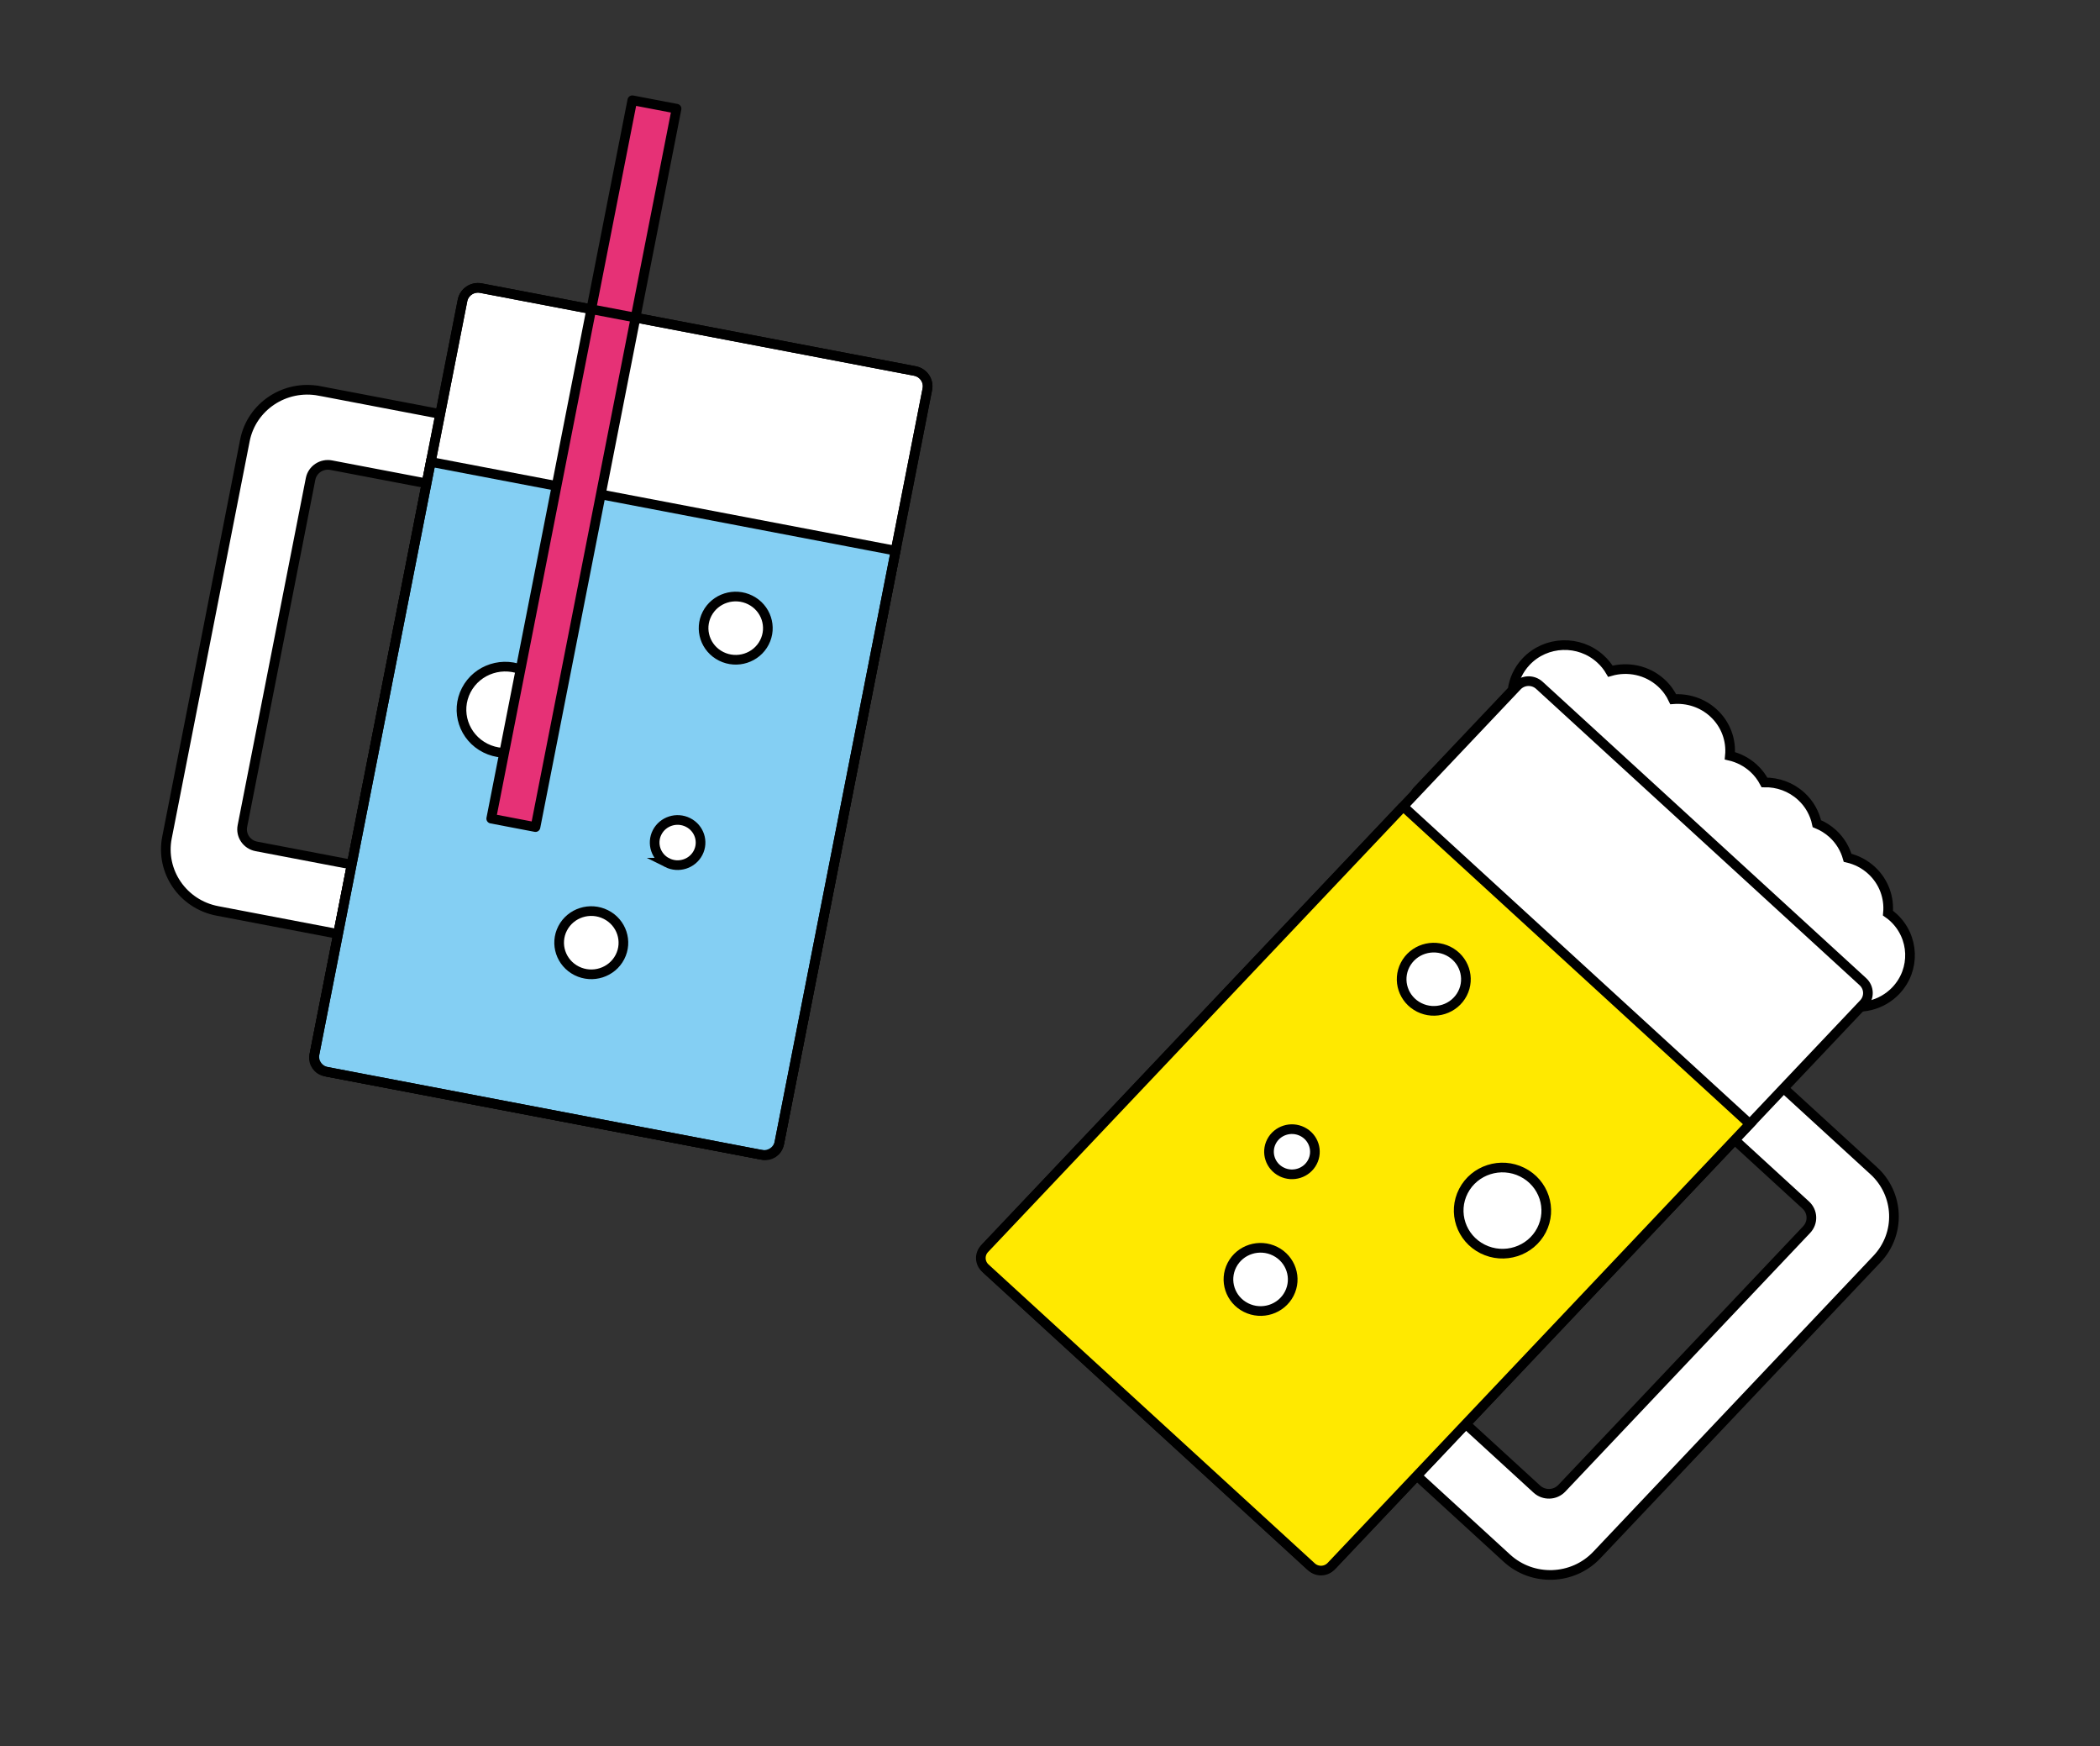 <svg fill="none" height="271" viewBox="0 0 326 271" width="326" xmlns="http://www.w3.org/2000/svg"><rect x="0" y="0" width="326" height="271" fill="#333333" stroke="none"/><g stroke="#000" stroke-width="1.5"><g stroke-miterlimit="10"><path d="m294.32 153.721c3.075-3.245 2.89-8.335-.417-11.358-.259-.239-.537-.453-.818-.649.231-2.399-.631-4.875-2.56-6.647-1.08-.992-2.361-1.633-3.704-1.943-.39-1.385-1.154-2.69-2.301-3.742-.746-.682-1.588-1.192-2.473-1.553-.333-1.575-1.138-3.072-2.428-4.25-1.609-1.476-3.663-2.183-5.703-2.151-.422-.799-.98-1.55-1.688-2.198-1.077-.984-2.345-1.625-3.679-1.938.235-2.405-.625-4.886-2.562-6.655-1.752-1.602-4.028-2.297-6.238-2.125-.432-.927-1.053-1.785-1.855-2.521-2.195-2.008-5.215-2.597-7.898-1.821-.403-.687-.911-1.331-1.531-1.894-3.303-3.028-8.479-2.85-11.549.399-1.208 1.275-1.9 2.829-2.11 4.432l-14.839 15.671c-.441.463-.409 1.183.062 1.617l50.316 46.084c.471.434 1.203.404 1.644-.059l13.786-14.564c2.94.959 6.307.231 8.556-2.143z" fill="#fff"/><path d="m290.867 181.688-20.434-18.712c-3.992-3.66-10.241-3.438-13.958.485l-.871.917 24.719 22.641c1.11 1.014 1.169 2.718.139 3.809l-38.01 40.145c-1.03 1.091-2.763 1.146-3.873.133l-24.719-22.641-7.596 8.023 27.661 25.331c3.992 3.659 10.241 3.438 13.958-.485l43.488-45.927c3.717-3.923 3.486-10.068-.506-13.727z" fill="#fff"/><path d="m289.193 152.355-50.224-45.997c-.99-.906-2.539-.853-3.459.12l-82.477 87.108c-.921.972-.865 2.495.125 3.402l50.224 45.997c.99.906 2.539.853 3.459-.12l82.477-87.108c.92-.972.865-2.496-.125-3.402z" fill="#fff"/><path d="m217.825 125.153 53.808 49.279-64.992 68.642c-.81.856-2.173.899-3.039.105l-50.655-46.391c-.871-.798-.916-2.137-.11-2.989l64.993-68.642z" fill="#ffe900"/><path d="m193.43 202.93c2.456 1.23 5.459.269 6.707-2.145 1.248-2.415.268-5.369-2.188-6.598-2.457-1.23-5.46-.269-6.707 2.145-1.248 2.415-.269 5.369 2.188 6.598z" fill="#fff"/><path d="m220.317 156.345c2.457 1.23 5.46.269 6.708-2.145 1.247-2.414.268-5.369-2.189-6.598-2.456-1.23-5.459-.269-6.707 2.145-1.248 2.415-.268 5.369 2.188 6.598z" fill="#fff"/><path d="m230.162 193.837c3.347 1.675 7.44.366 9.14-2.924 1.701-3.29.366-7.316-2.982-8.991-3.347-1.676-7.439-.367-9.14 2.923-1.7 3.291-.365 7.316 2.982 8.992z" fill="#fff"/><path d="m198.947 181.869c1.754.878 3.899.192 4.79-1.533.892-1.724.192-3.834-1.562-4.713-1.755-.878-3.9-.192-4.791 1.533-.892 1.725-.192 3.835 1.563 4.713z" fill="#fff"/><path d="m49.592 60.667 27.401 5.233c5.356 1.02 8.854 6.12 7.822 11.387l-.241 1.233-33.151-6.327c-1.486-.286-2.92.671-3.209 2.133l-10.584 53.874c-.289 1.461.685 2.872 2.172 3.158l33.151 6.327-2.116 10.767-37.093-7.083c-5.356-1.02-8.854-6.12-7.822-11.387l12.098-61.633c1.032-5.267 6.215-8.701 11.571-7.681z" fill="#fff"/><path d="m50.776 166.34 67.352 12.857c1.327.254 2.611-.599 2.868-1.904l22.964-116.897c.256-1.305-.612-2.569-1.94-2.822l-67.351-12.857c-1.327-.253-2.611.599-2.868 1.904l-22.964 116.897c-.256 1.305.612 2.569 1.939 2.822z" fill="#fff"/><path d="m118.414 179.255-67.929-12.967c-1.168-.223-1.928-1.337-1.704-2.479l18.096-92.117 72.159 13.775-18.095 92.111c-.226 1.148-1.357 1.894-2.519 1.673z" fill="#84cff3"/><path d="m89.529 150.675c2.456 1.23 5.459.269 6.707-2.145 1.248-2.415.268-5.369-2.188-6.599-2.456-1.229-5.459-.269-6.707 2.146-1.248 2.414-.268 5.369 2.188 6.598z" fill="#fff"/><path d="m75.359 116.102c3.347 1.676 7.44.367 9.14-2.924 1.701-3.29.366-7.316-2.982-8.991-3.347-1.676-7.439-.367-9.14 2.923-1.701 3.291-.366 7.316 2.982 8.992z" fill="#fff"/><path d="m103.576 133.884c1.755.878 3.9.192 4.791-1.532.892-1.725.192-3.835-1.563-4.713-1.754-.879-3.899-.193-4.79 1.532-.892 1.725-.192 3.835 1.562 4.713z" fill="#fff"/></g><path d="m105.028 16.87-6.869-1.311-21.901 111.489 6.87 1.312z" fill="#e63176" stroke-linejoin="round"/><path d="m50.776 166.34 67.352 12.857c1.327.254 2.611-.599 2.868-1.904l22.964-116.897c.256-1.305-.612-2.569-1.94-2.822l-67.351-12.857c-1.327-.253-2.611.599-2.868 1.904l-22.964 116.897c-.256 1.305.612 2.569 1.939 2.822z" stroke-miterlimit="10"/><path d="m111.952 101.858c2.456 1.229 5.459.269 6.707-2.146 1.248-2.414.268-5.369-2.188-6.598-2.457-1.23-5.46-.269-6.708 2.146-1.247 2.414-.268 5.369 2.189 6.598z" fill="#fff" stroke-miterlimit="10"/></g></svg>